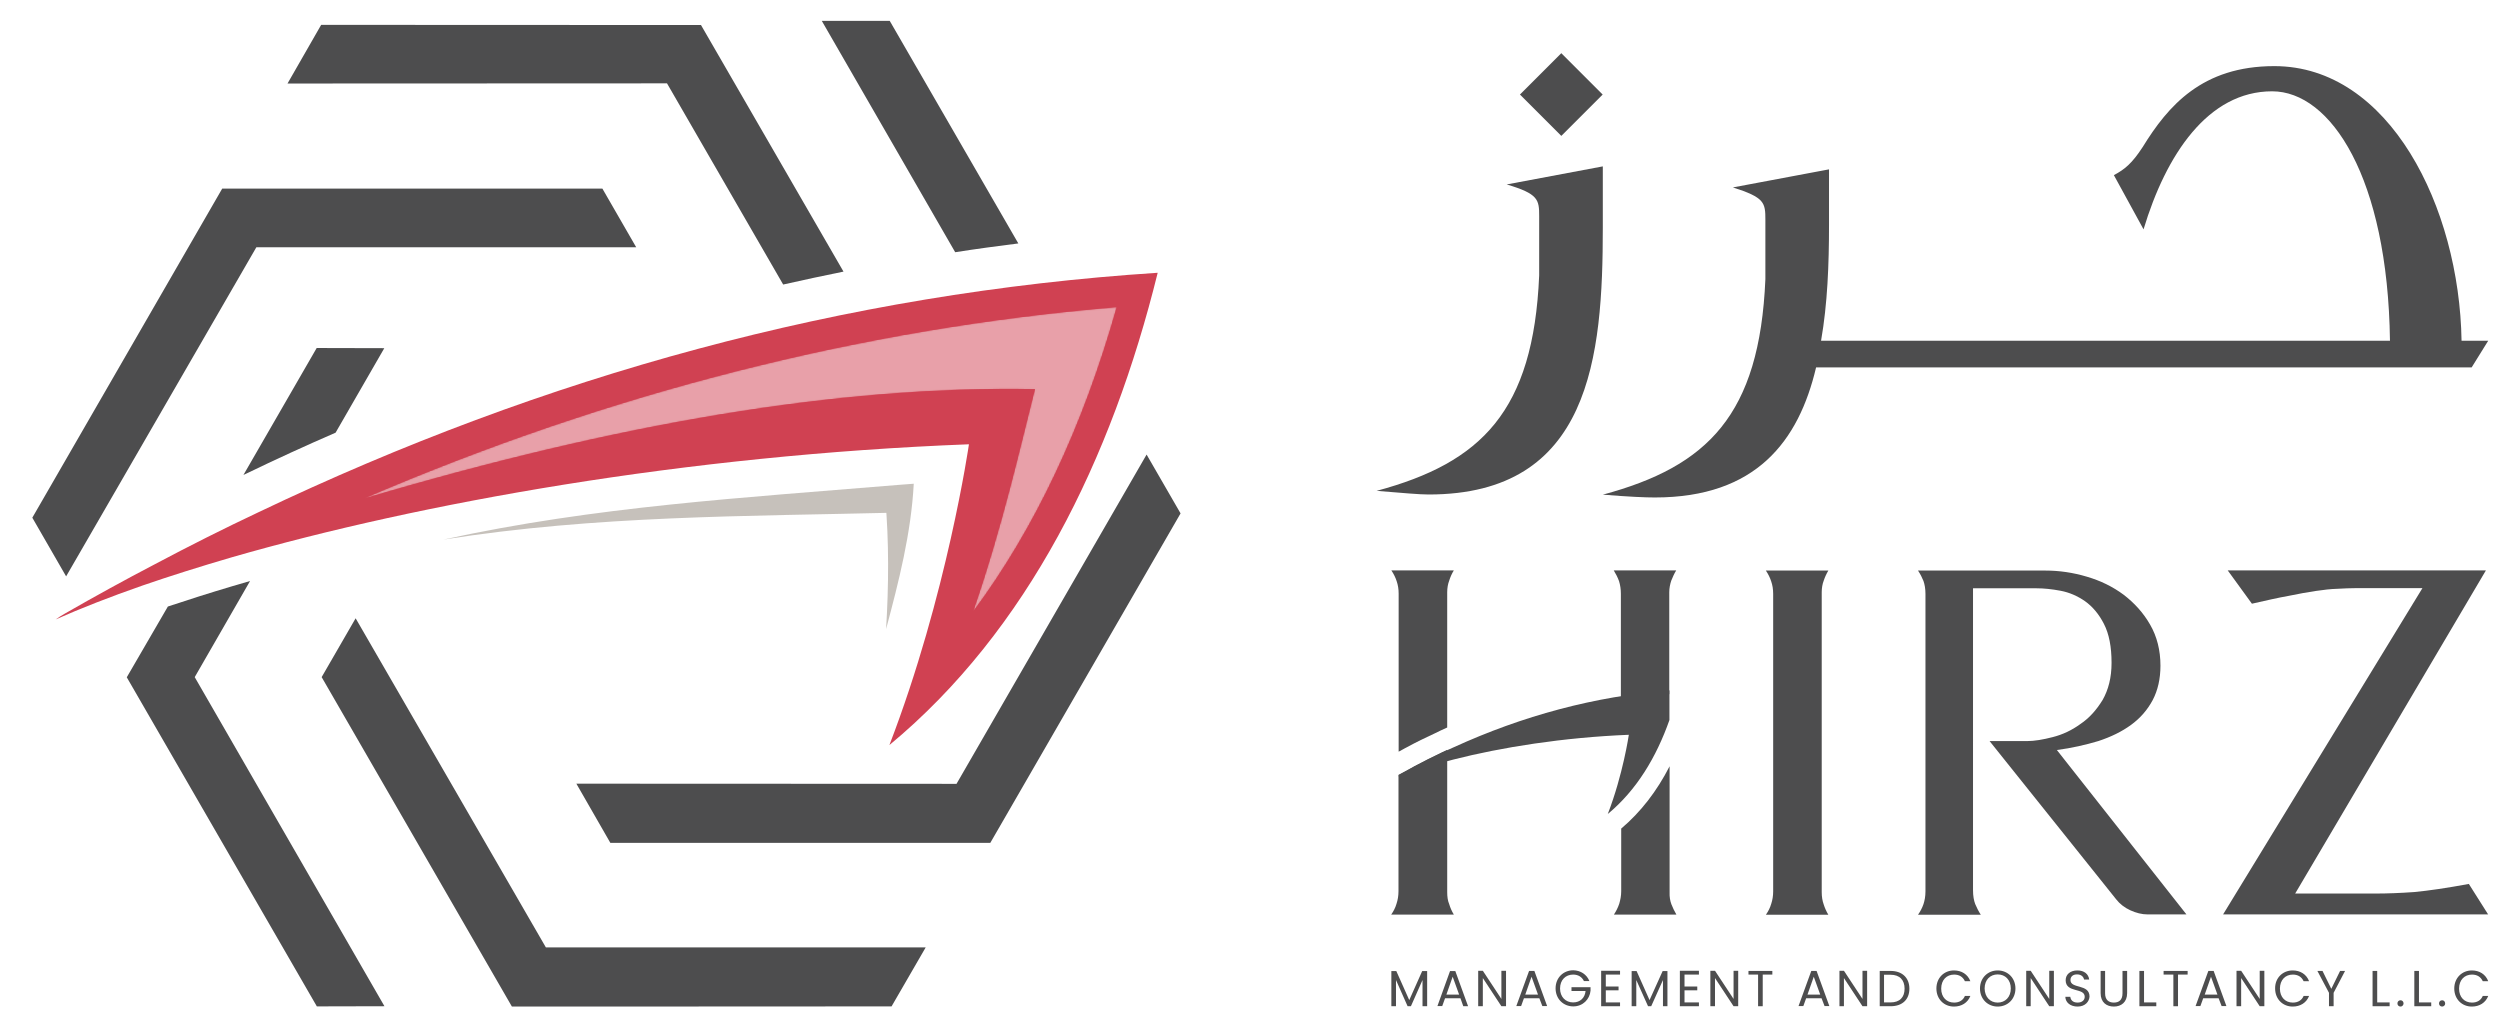 <?xml version="1.0" encoding="UTF-8"?>
<svg xmlns="http://www.w3.org/2000/svg" xmlns:xlink="http://www.w3.org/1999/xlink" version="1.1" id="Layer_1" x="0px" y="0px" viewBox="0 0 1508.6 623.2" style="enable-background:new 0 0 1508.6 623.2;" xml:space="preserve">
<style type="text/css">
	.st0{fill:#4D4D4E;}
	.st1{fill:#C6C1BB;}
	.st2{fill-rule:evenodd;clip-rule:evenodd;fill:#4D4D4E;}
	.st3{fill-rule:evenodd;clip-rule:evenodd;fill:#D04152;}
	.st4{opacity:0.5;}
	.st5{clip-path:url(#SVGID_00000067223846230705276850000007004862689353460631_);}
	.st6{filter:url(#Adobe_OpacityMaskFilter);}
	.st7{clip-path:url(#SVGID_00000059280408678701837170000010471890278527396994_);}
	.st8{enable-background:new    ;}
	
		.st9{clip-path:url(#SVGID_00000066479592772242916480000014183514104079622022_);fill:url(#SVGID_00000064346489308105770870000012602452978226687387_);}
	
		.st10{clip-path:url(#SVGID_00000059280408678701837170000010471890278527396994_);mask:url(#SVGID_00000005982738156405829130000003836527596120069789_);}
	.st11{clip-path:url(#SVGID_00000026873998497474002500000005525623264815133118_);}
	
		.st12{clip-path:url(#SVGID_00000124862343095640352940000004664418326168050328_);fill:url(#SVGID_00000124123939995034350550000006793413780106759553_);}
</style>
<g>
	<polygon class="st0" points="712.4,309.8 597.6,508.6 368.3,508.6 347.8,472.9 577.2,473 691.9,274.3  "></polygon>
	<path class="st0" d="M614.5,146.9c-12.7,1.6-25.4,3.3-38.1,5.3L495.9,12.6h41L614.5,146.9z"></path>
	<polygon class="st0" points="558.6,571.7 538,607.3 350,607.4 308.9,607.4 194.1,408.6 214.6,373.1 329.4,571.7  "></polygon>
	<path class="st0" d="M509,163.9c-12.1,2.4-24.2,5.1-36.4,7.8L402.5,50.3l-229,0.1L193.8,15L423,15.1L509,163.9z"></path>
	<polygon class="st0" points="383.9,149.2 154.7,149.2 39.9,347.8 19.5,312.4 134.1,113.8 363.5,113.8  "></polygon>
	<path class="st0" d="M148.4,285.9c-0.5,0.2-1,0.5-1.5,0.7l44.2-76.6l40.8,0.1l-29.4,51C184.5,268.9,166.4,277.2,148.4,285.9"></path>
	<path class="st1" d="M534.7,379.6c1.6-26,1.8-53-0.5-78.7l8.8,8.4c-93.8,2.3-182.5,1.7-275.4,16.3c91.8-20.1,181.3-25.2,274.6-33   l9.2-0.7C549.8,321.8,542.4,350.8,534.7,379.6"></path>
	<path class="st2" d="M232,607.2l-40.8,0.1L76.5,408.7l24.8-42.7c12-4,25.2-8.2,39-12.3c3.5-1,7-2,10.6-3.1l-33.4,58L232,607.2z"></path>
	<path class="st0" d="M877.3,551.9h-37.8c1.4-2,2.5-4.1,3.2-6.5c0.8-2.4,1.2-4.9,1.2-7.6v-70.2c2.4-1.3,4.8-2.6,7.2-3.9   c0.8-0.5,1.7-1,2.5-1.4c5.4-2.9,10.9-5.6,16.5-8.3c1-0.5,2.1-1,3.2-1.5v85.8c0,2.7,0.3,5.2,1.2,7.3   C875.2,547.9,876.1,549.9,877.3,551.9"></path>
	<path class="st0" d="M842.8,350.7c-0.7-2.2-1.8-4.4-3.2-6.5h37.7c-1.2,1.9-2.1,4-2.8,6.2c-0.8,2.1-1.2,4.5-1.2,7V439   c-0.1,0-0.1,0.1-0.2,0.1c-2.5,1.1-5,2.3-7.2,3.4c-5.7,2.6-11.4,5.4-16.7,8.3c-1.1,0.5-2,1.1-2.8,1.5c-0.8,0.5-1.5,0.8-2.4,1.3   v-95.4C844,355.5,843.6,353,842.8,350.7"></path>
	<path class="st0" d="M1008.6,545.7c0.8,2.1,1.8,4.1,3,6.2h-37.7c1.3-2,2.4-4.1,3.2-6.5c0.7-2.4,1.2-4.8,1.2-7.6V500   c11.7-9.9,21.5-22.5,29.2-37.6v76.1C1007.4,541.1,1007.8,543.6,1008.6,545.7"></path>
	<path class="st0" d="M977,350.7c-0.8-2.2-1.9-4.4-3.2-6.5h37.7c-1.2,1.9-2.1,4-3,6.2c-0.7,2.1-1.2,4.5-1.2,7v61.5   c-9.8,0.7-19.5,1.9-29.2,3.4v-64C978.1,355.5,977.7,353,977,350.7"></path>
	<path class="st0" d="M1099.3,538.4v-181c0-2.5,0.4-4.9,1.2-7c0.7-2.1,1.7-4.3,2.8-6.1h-37.7c1.4,2.1,2.5,4.3,3.2,6.5   c0.8,2.3,1.2,4.7,1.2,7.6v179.5c0,2.7-0.4,5.2-1.2,7.6c-0.7,2.4-1.8,4.5-3.2,6.5h37.7c-1.2-2-2.1-4-2.8-6.2   C1099.7,543.6,1099.3,541.1,1099.3,538.4"></path>
	<path class="st0" d="M1241.2,452.6c9-1.2,17.3-3.1,25-5.4c7.6-2.5,14.2-5.7,19.8-9.8c5.6-4.1,9.9-9.1,13-14.9   c3.1-5.9,4.7-12.8,4.7-20.8c0-9.3-2.1-17.6-6.2-24.7c-4.1-7.2-9.5-13.1-16-18.1c-6.6-4.9-14-8.5-22.2-10.9   c-8.4-2.5-16.7-3.7-25.1-3.7h-76.8c1.4,2.1,2.5,4.3,3.3,6.3c0.7,2,1.2,4.6,1.2,7.8v179.5c0,3-0.5,5.6-1.2,7.7   c-0.8,2.3-1.9,4.4-3.3,6.4h37.9c-1.4-2.1-2.5-4.4-3.4-6.5c-0.8-2.1-1.3-4.9-1.3-8.2V355h38.3c4.5,0,9.3,0.5,14.6,1.5   c5.2,1,10.1,3.1,14.7,6.3c4.5,3.2,8.4,7.8,11.4,13.7c3.1,6,4.6,13.8,4.6,23.5c0,8.9-1.9,16.2-5.4,22.4c-3.7,6-8,10.9-13.4,14.5   c-5.2,3.8-10.8,6.4-16.7,7.9c-5.8,1.5-11,2.4-15.5,2.4h-22.6l76.4,95.5c2.1,2.7,5,5,8.5,6.6c3.5,1.6,7,2.5,10.5,2.5h23.4   L1241.2,452.6z"></path>
	<path class="st0" d="M1501.5,551.9l-11.7-18.5c-13.5,2.5-24.5,4.1-33,4.9c-8.4,0.6-16.3,0.9-23.5,0.9h-48.3l115.1-195h-155.8   l14.6,20.1c8.4-1.9,15.7-3.6,22-4.7c6.3-1.3,11.8-2.3,16.6-3c4.7-0.7,9.1-1.2,13-1.3c3.9-0.2,7.7-0.4,11.5-0.4h39.8l-120.3,196.9   H1501.5z"></path>
	<path class="st0" d="M1485.4,205.6c-1.3-80.7-43.6-165.7-113-165.7c-43.6,0-64.1,24-79.4,48.8c-6.5,10-10.9,13.5-17.4,17l17.9,32.7   c13.5-44.9,38.8-83.3,77.6-83.3c35.3,0,69.8,51.9,71.1,150.5h-191.9h-8.3h-143.1c3.9-22.2,4.8-46.2,4.8-69.8v-33.6l-58,10.9   c19.2,6.1,19.6,9.2,19.6,19.6v35.8c-3.5,82-34.9,113-98.1,130c16.1,1.3,25.7,1.7,31.4,1.7c61.1,0,86.8-34,97.3-78.5H1242h8.3h241.2   l10-16.1H1485.4z"></path>
	<path class="st0" d="M928.8,130.5c0-10-0.4-13.5-19.6-19.2l58-10.9v36.9c0,78.1-7.4,161.1-105.1,161.1c-5.7,0-15.3-0.9-31.4-2.2   c63.2-17,94.6-48,98.1-130V130.5z"></path>
	<path class="st2" d="M1007.4,416.6v17.9c-7.9,22.4-19.8,42.3-37.2,56.7c9.2-23.8,12.7-47.8,12.7-47.8c-39.7,1.6-77,7.6-105.7,14.9   c-1.3,0.3-2.6,0.7-3.8,1c-2.6,0.7-5,1.3-7.4,2.1c-5.1,1.5-9.9,3-14.2,4.5c-0.2,0.1-0.4,0.1-0.5,0.2c-2.5,0.9-4.9,1.7-7.2,2.6v-1   c2.4-1.3,4.8-2.6,7.2-3.9c0.8-0.5,1.7-0.9,2.5-1.4c5.4-2.9,10.9-5.6,16.5-8.3c1-0.5,2.1-1,3.2-1.5c1.3-0.6,2.6-1.2,3.8-1.7   C918.7,432,962.1,420.2,1007.4,416.6"></path>
	
		<rect x="924.6" y="39.3" transform="matrix(0.707 -0.707 0.707 0.707 235.718 682.955)" class="st0" width="35.3" height="35.3"></rect>
	<polygon class="st0" points="839.6,586 842.6,586 850.4,603.5 858.2,586 861.2,586 861.2,607.2 858.4,607.2 858.4,591.4    851.4,607.2 849.4,607.2 842.4,591.4 842.4,607.2 839.6,607.2  "></polygon>
	<path class="st0" d="M881.3,602.4H872l-1.7,4.7h-2.9L875,586h3.2l7.7,21.2H883L881.3,602.4z M876.6,589.4l-3.8,10.8h7.7   L876.6,589.4z"></path>
	<polygon class="st0" points="908.8,585.8 908.8,607.2 906,607.2 894.8,590.2 894.8,607.2 892,607.2 892,585.8 894.8,585.8    906,602.8 906,585.8  "></polygon>
	<path class="st0" d="M928.9,602.4h-9.3l-1.7,4.7h-2.9l7.7-21.2h3.2l7.7,21.2h-2.9L928.9,602.4z M924.2,589.4l-3.8,10.8h7.7   L924.2,589.4z"></path>
	<path class="st0" d="M959.1,592h-3.3c-1.2-2.5-3.5-3.9-6.5-3.9c-4.5,0-7.9,3.2-7.9,8.4c0,5.1,3.4,8.4,7.9,8.4   c4.2,0,7.1-2.7,7.5-6.9h-8.5v-2.3h11.5v2.1c-0.5,5.3-4.7,9.5-10.4,9.5c-6,0-10.7-4.5-10.7-10.9c0-6.4,4.7-10.9,10.7-10.9   C953.8,585.6,957.5,588,959.1,592"></path>
	<polygon class="st0" points="977.6,588.1 969,588.1 969,595.3 976.7,595.3 976.7,597.6 969,597.6 969,604.9 977.6,604.9    977.6,607.2 966.2,607.2 966.2,585.8 977.6,585.8  "></polygon>
	<polygon class="st0" points="984.6,586 987.6,586 995.4,603.5 1003.3,586 1006.2,586 1006.2,607.2 1003.5,607.2 1003.5,591.4    996.4,607.2 994.5,607.2 987.4,591.4 987.4,607.2 984.6,607.2  "></polygon>
	<polygon class="st0" points="1025.2,588.1 1016.5,588.1 1016.5,595.3 1024.2,595.3 1024.2,597.6 1016.5,597.6 1016.5,604.9    1025.2,604.9 1025.2,607.2 1013.7,607.2 1013.7,585.8 1025.2,585.8  "></polygon>
	<polygon class="st0" points="1048.9,585.8 1048.9,607.2 1046.1,607.2 1034.9,590.2 1034.9,607.2 1032.1,607.2 1032.1,585.8    1034.9,585.8 1046.1,602.8 1046.1,585.8  "></polygon>
	<polygon class="st0" points="1055.1,585.9 1069.5,585.9 1069.5,588.1 1063.7,588.1 1063.7,607.2 1060.9,607.2 1060.9,588.1    1055.1,588.1  "></polygon>
	<path class="st0" d="M1099.2,602.4h-9.3l-1.7,4.7h-2.9l7.7-21.2h3.2l7.7,21.2h-2.9L1099.2,602.4z M1094.5,589.4l-3.8,10.8h7.7   L1094.5,589.4z"></path>
	<polygon class="st0" points="1126.7,585.8 1126.7,607.2 1123.9,607.2 1112.7,590.2 1112.7,607.2 1110,607.2 1110,585.8    1112.7,585.8 1123.9,602.8 1123.9,585.8  "></polygon>
	<path class="st0" d="M1152.2,596.6c0,6.6-4.3,10.6-11.3,10.6h-6.6v-21.3h6.6C1147.8,585.9,1152.2,590,1152.2,596.6 M1140.8,604.9   c5.6,0,8.5-3.1,8.5-8.3c0-5.2-2.9-8.4-8.5-8.4h-3.9v16.7H1140.8z"></path>
	<path class="st0" d="M1179.1,585.6c4.6,0,8.3,2.3,9.9,6.5h-3.3c-1.2-2.6-3.4-4-6.5-4c-4.5,0-7.8,3.2-7.8,8.5c0,5.2,3.3,8.4,7.8,8.4   c3.1,0,5.4-1.4,6.5-4h3.3c-1.6,4.1-5.3,6.4-9.9,6.4c-6,0-10.6-4.5-10.6-10.9C1168.5,590.1,1173.1,585.6,1179.1,585.6"></path>
	<path class="st0" d="M1205.5,607.4c-6,0-10.7-4.5-10.7-10.9c0-6.4,4.7-10.9,10.7-10.9c6,0,10.7,4.5,10.7,10.9   C1216.2,602.9,1211.5,607.4,1205.5,607.4 M1205.5,605c4.5,0,7.9-3.3,7.9-8.5c0-5.2-3.4-8.5-7.9-8.5c-4.5,0-7.9,3.2-7.9,8.5   C1197.7,601.7,1201,605,1205.5,605"></path>
	<polygon class="st0" points="1239.4,585.8 1239.4,607.2 1236.6,607.2 1225.4,590.2 1225.4,607.2 1222.7,607.2 1222.7,585.8    1225.4,585.8 1236.6,602.8 1236.6,585.8  "></polygon>
	<path class="st0" d="M1253.7,607.4c-4.3,0-7.3-2.4-7.4-5.9h3c0.2,1.8,1.4,3.5,4.4,3.5c2.7,0,4.3-1.5,4.3-3.5   c0-5.7-11.5-2.1-11.5-10c0-3.5,2.8-5.9,7.1-5.9c4.1,0,6.7,2.2,7.1,5.5h-3.1c-0.2-1.4-1.5-3.1-4.1-3.1c-2.3-0.1-4.1,1.1-4.1,3.4   c0,5.5,11.5,2.1,11.5,10C1260.7,604.4,1258.3,607.4,1253.7,607.4"></path>
	<path class="st0" d="M1267.5,585.9h2.8v13.5c0,3.9,2.1,5.6,5.3,5.6c3.2,0,5.2-1.7,5.2-5.6v-13.5h2.8v13.4c0,5.5-3.6,8.1-8,8.1   c-4.4,0-8-2.5-8-8.1V585.9z"></path>
	<polygon class="st0" points="1293.8,585.9 1293.8,604.9 1301.2,604.9 1301.2,607.2 1291,607.2 1291,585.9  "></polygon>
	<polygon class="st0" points="1305.6,585.9 1320.1,585.9 1320.1,588.1 1314.3,588.1 1314.3,607.2 1311.5,607.2 1311.5,588.1    1305.6,588.1  "></polygon>
	<path class="st0" d="M1338.8,602.4h-9.3l-1.7,4.7h-2.9l7.7-21.2h3.2l7.7,21.2h-2.9L1338.8,602.4z M1334.2,589.4l-3.8,10.8h7.7   L1334.2,589.4z"></path>
	<polygon class="st0" points="1366.4,585.8 1366.4,607.2 1363.6,607.2 1352.4,590.2 1352.4,607.2 1349.6,607.2 1349.6,585.8    1352.4,585.8 1363.6,602.8 1363.6,585.8  "></polygon>
	<path class="st0" d="M1383.5,585.6c4.6,0,8.3,2.3,9.9,6.5h-3.3c-1.2-2.6-3.4-4-6.5-4c-4.5,0-7.8,3.2-7.8,8.5c0,5.2,3.3,8.4,7.8,8.4   c3.1,0,5.4-1.4,6.5-4h3.3c-1.6,4.1-5.3,6.4-9.9,6.4c-6,0-10.6-4.5-10.6-10.9C1372.8,590.1,1377.5,585.6,1383.5,585.6"></path>
	<polygon class="st0" points="1398.4,585.9 1401.5,585.9 1406.8,596.7 1412.1,585.9 1415.1,585.9 1408.2,599.1 1408.2,607.2    1405.4,607.2 1405.4,599.1  "></polygon>
	<polygon class="st0" points="1434.5,585.9 1434.5,604.9 1442,604.9 1442,607.2 1431.7,607.2 1431.7,585.9  "></polygon>
	<path class="st0" d="M1448.6,607.4c-1.1,0-1.9-0.8-1.9-1.9c0-1.1,0.8-1.9,1.9-1.9c1,0,1.8,0.8,1.8,1.9   C1450.4,606.5,1449.6,607.4,1448.6,607.4"></path>
	<polygon class="st0" points="1459.7,585.9 1459.7,604.9 1467.1,604.9 1467.1,607.2 1456.9,607.2 1456.9,585.9  "></polygon>
	<path class="st0" d="M1473.7,607.4c-1.1,0-1.9-0.8-1.9-1.9c0-1.1,0.8-1.9,1.9-1.9c1,0,1.8,0.8,1.8,1.9   C1475.6,606.5,1474.7,607.4,1473.7,607.4"></path>
	<path class="st0" d="M1491.6,585.6c4.6,0,8.3,2.3,9.9,6.5h-3.3c-1.2-2.6-3.4-4-6.5-4c-4.5,0-7.8,3.2-7.8,8.5c0,5.2,3.3,8.4,7.8,8.4   c3.1,0,5.4-1.4,6.5-4h3.3c-1.6,4.1-5.3,6.4-9.9,6.4c-6,0-10.6-4.5-10.6-10.9C1481,590.1,1485.7,585.6,1491.6,585.6"></path>
	<path class="st3" d="M698.6,164.6c-27.8,112.6-78.5,215.9-161.9,285c34.8-90.4,48-181.5,48-181.5c-171.5,6.6-331.2,35.5-444.5,68.1   c-19.5,5.7-37.6,11.4-54.1,17.1c-19.8,6.9-37.4,13.8-52.5,20.5c1.7-1.2,3.5-2.4,5.5-3.5c18.1-10.4,36.3-20.4,54.5-29.9   c20.7-11,41.6-21.5,62.6-31.4C328.7,226.7,509.2,176.9,698.6,164.6"></path>
	<g class="st4">
		<g>
			<defs>
				<rect id="SVGID_1_" x="151.5" y="15.8" width="590.9" height="522.5"></rect>
			</defs>
			<clipPath id="SVGID_00000061429823579442226900000018413033172719726472_">
				<use xlink:href="#SVGID_1_" style="overflow:visible;"></use>
			</clipPath>
			<g style="clip-path:url(#SVGID_00000061429823579442226900000018413033172719726472_);">
				<defs>
					<path id="SVGID_00000128485246954368225650000006535931306531895188_" d="M673.8,185.4C520.5,198.2,368.4,236.9,220,300.7       c151.5-44.9,285-68.1,404.6-65.9c-9,35.5-19.7,83.1-37.2,133.9C624.3,319.1,653.4,257.6,673.8,185.4z"></path>
				</defs>
				<clipPath id="SVGID_00000142897994567211245990000006006873415243751575_">
					<use xlink:href="#SVGID_00000128485246954368225650000006535931306531895188_" style="overflow:visible;"></use>
				</clipPath>
				<defs>
					<filter id="Adobe_OpacityMaskFilter" filterUnits="userSpaceOnUse" x="-43.8" y="-205" width="981.4" height="964.1">
						<feColorMatrix type="matrix" values="1 0 0 0 0  0 1 0 0 0  0 0 1 0 0  0 0 0 1 0"></feColorMatrix>
					</filter>
				</defs>
				
					<mask maskUnits="userSpaceOnUse" x="-43.8" y="-205" width="981.4" height="964.1" id="SVGID_00000176010555793391133910000004640629472284709047_">
					<g class="st6">
						
							<rect x="151.5" y="15.8" style="clip-path:url(#SVGID_00000142897994567211245990000006006873415243751575_);" width="590.9" height="522.5"></rect>
						<g class="st8">
							<g>
								<defs>
									
										<rect id="SVGID_00000179648403863995063460000013332788450513185929_" x="270.3" y="32.5" transform="matrix(0.41 -0.912 0.912 0.41 11.119 571.251)" width="353.2" height="489.1"></rect>
								</defs>
								
									<clipPath id="SVGID_00000152237522955160725590000017558526184620265657_" style="clip-path:url(#SVGID_00000142897994567211245990000006006873415243751575_);">
									<use xlink:href="#SVGID_00000179648403863995063460000013332788450513185929_" style="overflow:visible;"></use>
								</clipPath>
								
									<linearGradient id="SVGID_00000069399099377063361280000005360980944296448646_" gradientUnits="userSpaceOnUse" x1="2281.691" y1="1999.373" x2="2290.419" y2="1999.373" gradientTransform="matrix(-22.459 50.023 -50.023 -22.459 151877.391 -69339.406)">
									<stop offset="0" style="stop-color:#FFFFFF"></stop>
									<stop offset="1" style="stop-color:#1D1D1B"></stop>
								</linearGradient>
								
									<polygon style="clip-path:url(#SVGID_00000152237522955160725590000017558526184620265657_);fill:url(#SVGID_00000069399099377063361280000005360980944296448646_);" points="          250.6,-205 -43.8,450.6 643.2,759.1 937.6,103.4         "></polygon>
							</g>
						</g>
					</g>
				</mask>
				
					<g style="clip-path:url(#SVGID_00000142897994567211245990000006006873415243751575_);mask:url(#SVGID_00000176010555793391133910000004640629472284709047_);">
					<g>
						<defs>
							<rect id="SVGID_00000086693137247028025140000016921547955612467599_" x="151.5" y="15.8" width="590.9" height="522.5"></rect>
						</defs>
						<clipPath id="SVGID_00000107570937372402458140000002381615379952509615_">
							<use xlink:href="#SVGID_00000086693137247028025140000016921547955612467599_" style="overflow:visible;"></use>
						</clipPath>
						<g style="clip-path:url(#SVGID_00000107570937372402458140000002381615379952509615_);">
							<defs>
								
									<rect id="SVGID_00000124130682650801856960000017827593784369121156_" x="270.3" y="32.5" transform="matrix(0.41 -0.912 0.912 0.41 11.123 571.249)" width="353.2" height="489.1"></rect>
							</defs>
							<clipPath id="SVGID_00000012470476993691464050000001843714046956613774_">
								<use xlink:href="#SVGID_00000124130682650801856960000017827593784369121156_" style="overflow:visible;"></use>
							</clipPath>
							
								<linearGradient id="SVGID_00000117643311732039933480000001751101716673135270_" gradientUnits="userSpaceOnUse" x1="2281.691" y1="1999.373" x2="2290.419" y2="1999.373" gradientTransform="matrix(-22.459 50.023 -50.023 -22.459 151877.391 -69339.406)">
								<stop offset="0" style="stop-color:#FFFFFF"></stop>
								<stop offset="1" style="stop-color:#FFFFFF"></stop>
							</linearGradient>
							
								<polygon style="clip-path:url(#SVGID_00000012470476993691464050000001843714046956613774_);fill:url(#SVGID_00000117643311732039933480000001751101716673135270_);" points="         250.6,-205 -43.8,450.6 643.2,759.1 937.6,103.4        "></polygon>
						</g>
					</g>
				</g>
			</g>
		</g>
	</g>
</g>
</svg>
